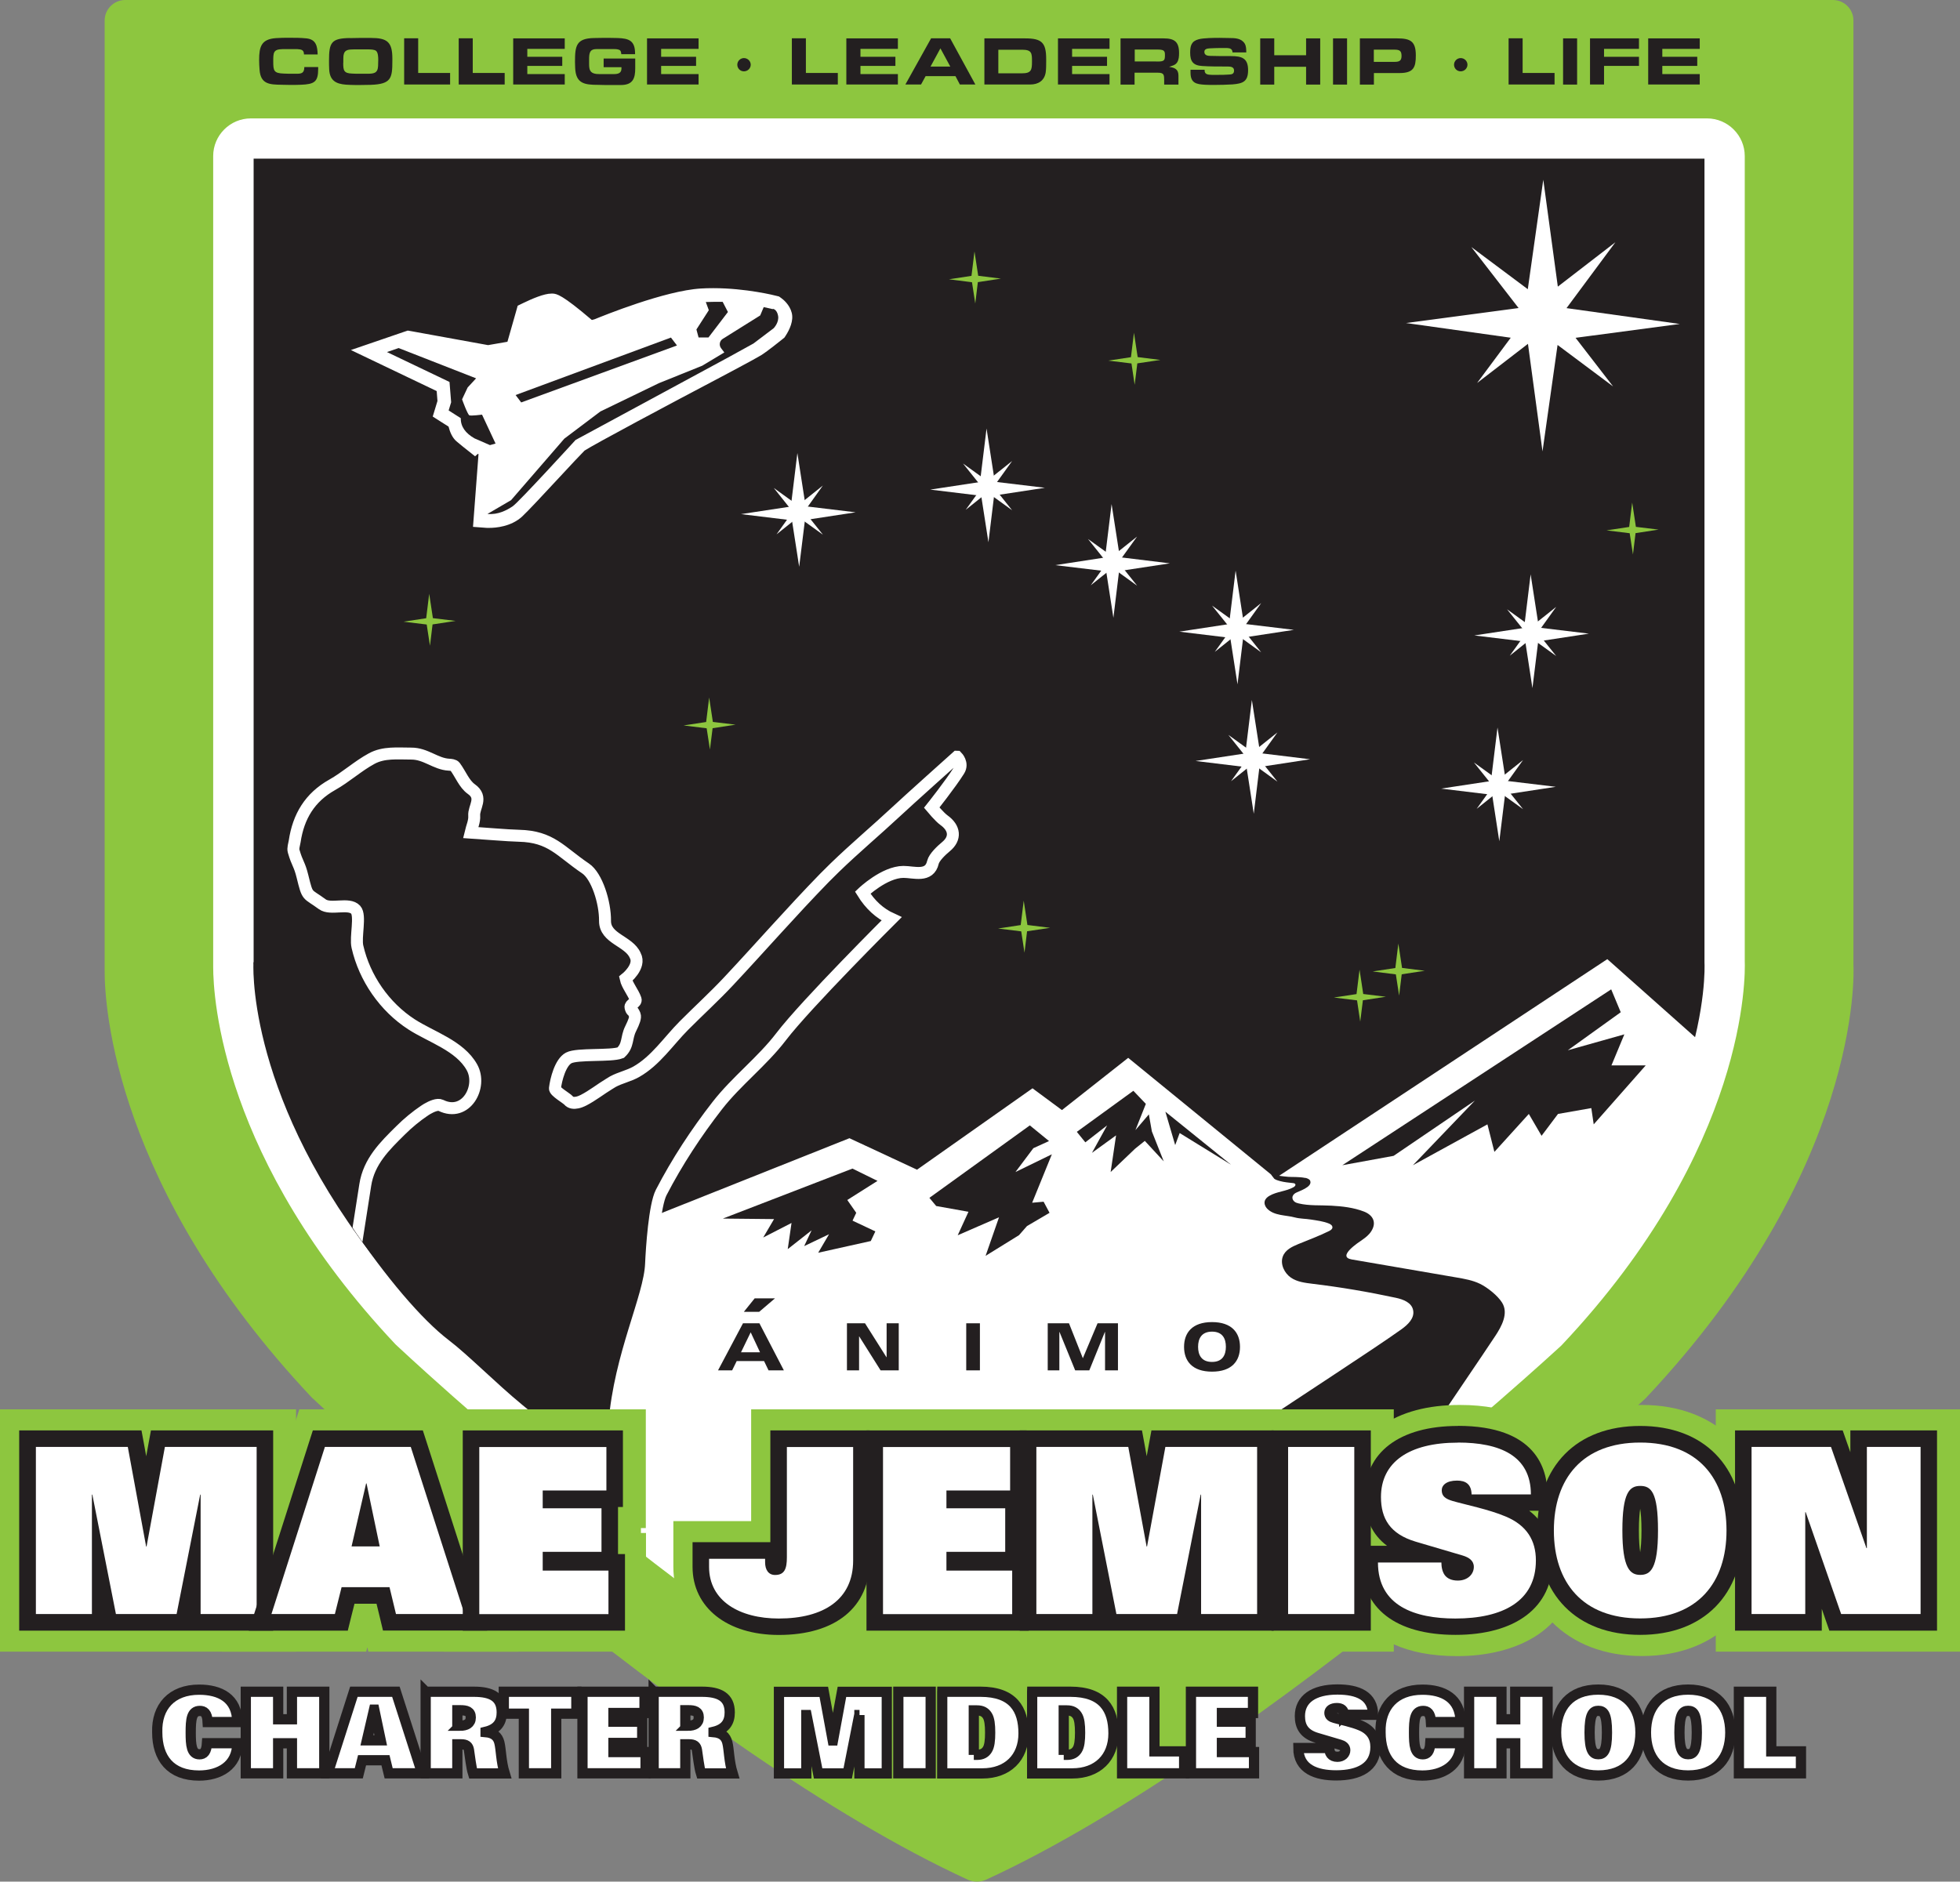 <?xml version="1.0" encoding="UTF-8"?>
<svg id="Layer_1" xmlns="http://www.w3.org/2000/svg" xmlns:xlink="http://www.w3.org/1999/xlink" version="1.1" viewBox="0 0 227.74 218.68">
  <rect x="0" y="0" width="227.74" height="218.68" fill="#808080" stroke="none"/>
  <!-- Generator: Adobe Illustrator 29.7.1, SVG Export Plug-In . SVG Version: 2.1.1 Build 8)  -->
  <defs>
    <style>
      .st0 {
        fill: none;
      }

      .st1 {
        fill: #8dc63f;
      }

      .st2, .st3 {
        fill: #231f20;
      }

      .st3 {
        stroke: #fff;
        stroke-width: 1.39px;
      }

      .st4, .st5 {
        fill: #fff;
      }

      .st5 {
        stroke: #231f20;
        stroke-miterlimit: 10;
        stroke-width: 1.19px;
      }

      .st6 {
        clip-path: url(#clippath);
      }
    </style>
    <clipPath id="clippath">
      <path class="st0" d="M23.73,113.2s8.51,16.42,16.93,29.03c4.19,6.28,8.43,11.19,11.46,13.5,2.33,1.78,5.46,4.99,8.59,7.56,11.37,9.33,25.4,20.86,25.4,20.86,0,0,78.93-39.06,79.84-41.23s-10.63-81.63-10.63-81.63l-73.67-26.6-58.51,18.16.57,60.33Z"/>
    </clipPath>
  </defs>
  <g>
    <path class="st1" d="M14.55,0c-1.32,0-2.39,1.07-2.39,2.39v109.88c0-.06,0,.63,0,.63,0,4,1.16,25.19,24.07,49.52.48.45,43.85,41.18,76.24,56.04.63.29,1.46.29,2.09,0,31.92-14.64,76.18-55.52,76.63-55.93,25.07-26.61,24.22-49.42,24.17-50.38V2.39c0-1.32-1.07-2.39-2.39-2.39H14.55Z"/>
    <path class="st2" d="M28.97,14.51c-1.12,0-2.04.91-2.04,2.04v93.7c0-.05,0,.54,0,.54,0,3.41.99,21.48,20.53,42.23.41.39,37.4,35.12,65.01,47.79.54.25,1.24.25,1.78,0,27.22-12.49,64.96-47.34,65.34-47.69,21.38-22.69,20.65-42.15,20.61-42.96V16.55c0-1.13-.91-2.04-2.03-2.04H28.97Z"/>
    <path class="st4" d="M113.55,204.92c-.65,0-1.3-.13-1.88-.4-27.86-12.78-65.28-47.87-65.65-48.22l-.09-.09c-20.14-21.39-21.16-40.27-21.16-43.84v-.54s0,0,0,0V18.14c0-2.42,1.97-4.38,4.38-4.38h169.19c2.42,0,4.39,1.97,4.39,4.38v93.55c.06,1.55.4,21.64-21.25,44.62l-.12.12c-1.59,1.46-38.93,35.7-65.95,48.1-.57.27-1.22.4-1.87.4ZM113.46,200.26h0s0,0,0,0ZM113.63,200.26h0s0,0,0,0ZM49.31,152.94c1.43,1.35,37.29,34.87,64.24,47.27,26.14-12.03,62.48-45.25,64.58-47.19,20.65-21.96,19.96-40.39,19.92-41.17v-.12s0-93.29,0-93.29H29.47v93.39h-.03s0,.08,0,.12h.02s-.02,0-.02,0c0,.14.01.3,0,.46,0,3.21.96,20.45,19.84,40.52Z"/>
    <g>
      <path class="st2" d="M36.97,7.78c0,.07,0,.15,0,.23,0,1.5-.43,1.78-2.01,1.84-.42.02-.83.02-1.25.02l-1.01-.02c-1.37-.02-2.42-.06-2.54-1.74-.03-.38-.05-.75-.05-1.13,0-1.56.25-2.43,1.96-2.55.51-.04,1.02-.04,1.53-.04.67,0,1.34,0,2.01.07,1.12.12,1.27.91,1.3,1.87h-1.59c0-.52-.28-.59-.76-.62-.15,0-.31,0-.46,0h-1.28c-1.06.02-1.07.4-1.07,1.42,0,1.09.06,1.38,1.22,1.42l.64.02c.28,0,.56,0,.84,0,.56,0,.91-.05.91-.78h1.6Z"/>
      <path class="st2" d="M40.64,4.43l1.16-.02h1.3c1.87,0,2.49.45,2.49,2.38v.26c0,2.04-.12,2.73-2.53,2.81l-1.23.02c-.17,0-.35,0-.52,0-.37,0-.74-.02-1.11-.04-1.18-.09-1.89-.49-1.95-1.79-.02-.33-.02-.66-.02-.99,0-2.11.25-2.61,2.41-2.64ZM39.88,7.29c0,.89.06,1.23,1.03,1.26.29.02.59.02.88.02s.56,0,.84,0c.76,0,1.26-.03,1.3-.89,0-.24.02-.48.02-.72,0-.33-.02-.83-.24-1.04-.19-.17-.64-.18-.97-.18-.54,0-1.09,0-1.63,0-.55.02-1.1-.02-1.2.72-.02.21-.02.42-.02.63v.22Z"/>
      <path class="st2" d="M48.59,8.48h3.71v1.34h-5.34v-5.37h1.63v4.02Z"/>
      <path class="st2" d="M54.93,8.48h3.71v1.34h-5.34v-5.37h1.63v4.02Z"/>
      <path class="st2" d="M59.63,4.46h5.99v1.22h-4.35v.92h4.06v1.06h-4.06v.95h4.35v1.21h-5.99v-5.37Z"/>
      <path class="st2" d="M70.13,6.8h3.68c0,.38,0,.75,0,1.13,0,1.18-.27,1.95-1.67,1.95-.28,0-.57,0-.85,0h-.97s-.84-.02-.84-.02c-1.57,0-2.58-.15-2.65-1.98,0-.23-.02-.45-.02-.68,0-1.87.14-2.74,2.2-2.78l1.22-.02c.15,0,.3,0,.45,0,.36,0,.73.02,1.09.02,1.31.04,2.02.31,2.02,1.78v.1h-1.6c-.02-.22-.04-.44-.27-.52-.22-.08-.46-.08-.69-.08-.63,0-1.26,0-1.89,0-.84,0-.89.48-.89,1.23v.5c0,.64.09,1.06.81,1.16.19.02.39.02.6.02.48,0,.97,0,1.46,0s.89-.1.89-.65c0-.05,0-.1,0-.15h-2.07v-1.01Z"/>
      <path class="st2" d="M75.18,4.46h5.99v1.22h-4.35v.92h4.06v1.06h-4.06v.95h4.35v1.21h-5.99v-5.37Z"/>
      <path class="st2" d="M86.44,6.75c.43,0,.79.35.79.77s-.35.77-.79.77-.77-.35-.77-.77.35-.77.77-.77Z"/>
      <path class="st2" d="M93.64,8.48h3.71v1.34h-5.34v-5.37h1.63v4.02Z"/>
      <path class="st2" d="M98.34,4.46h5.99v1.22h-4.35v.92h4.06v1.06h-4.06v.95h4.35v1.21h-5.99v-5.37Z"/>
      <path class="st2" d="M107.55,8.85l-.53.97h-1.82l2.99-5.37h2.21l2.93,5.37h-1.8l-.51-.97h-3.47ZM109.27,5.62l-1.15,2.12h2.3l-1.15-2.12Z"/>
      <path class="st2" d="M114.38,4.46h4.73c1.92,0,2.45.47,2.45,2.41v.31c0,.42,0,.85-.06,1.26-.16.93-.85,1.38-1.79,1.38h-5.33v-5.37ZM118.76,8.52c1.08,0,1.15-.41,1.15-1.35v-.05c0-.92-.02-1.34-1.13-1.34h-2.78v2.74h2.75Z"/>
      <path class="st2" d="M122.93,4.46h5.99v1.22h-4.35v.92h4.06v1.06h-4.06v.95h4.35v1.21h-5.99v-5.37Z"/>
      <path class="st2" d="M130.21,4.46h5c1.26,0,1.79.4,1.79,1.7,0,.37-.02.78-.23,1.1-.21.32-.6.39-.93.51.68.09,1.09.29,1.09,1.03v1.03h-1.66v-.52c0-.59-.02-.86-.71-.86h-2.73v1.38h-1.63v-5.37ZM134.32,7.15h.21c.76,0,.83-.15.83-.75,0-.28-.02-.5-.32-.59-.14-.04-.31-.05-.47-.05h-2.72v1.38h2.47Z"/>
      <path class="st2" d="M139.97,8.11s0,.06,0,.09c0,.49.47.48.84.5.26,0,.52,0,.77,0,.36,0,.72,0,1.09-.03.36-.02.72,0,.72-.47,0-.43-.4-.47-.76-.47h-.27c-.89,0-1.79,0-2.69-.06-1.05-.07-1.38-.55-1.38-1.55,0-.8.14-1.34,1-1.56.57-.15,1.79-.16,2.41-.16l1.14.02c.66,0,1.4.02,1.79.65.18.31.17.68.18,1.02h-1.6c-.02-.4-.27-.49-.63-.51-.27,0-.53,0-.79,0-.42,0-.83.02-1.25.04-.29.02-.6.08-.6.4,0,.52.56.47.93.48l1.09.02c.36,0,.72,0,1.08,0,1.25,0,1.98.24,1.98,1.63,0,1.32-.58,1.56-1.82,1.66-.7.04-1.39.06-2.09.06-.36,0-.73,0-1.09-.02-1.03-.06-1.69-.19-1.69-1.42v-.32h1.61Z"/>
      <path class="st2" d="M151.76,4.46h1.64v5.37h-1.64v-2.07h-3.7v2.07h-1.63v-5.37h1.63v1.96h3.7v-1.96Z"/>
      <path class="st2" d="M156.52,9.83h-1.63v-5.37h1.63v5.37Z"/>
      <path class="st2" d="M158,4.46h4.35c1.55,0,2.16.35,2.16,1.98,0,1.38-.25,2.05-1.9,2.05h-2.97v1.34h-1.63v-5.37ZM162.01,7.19c.56,0,.84-.1.84-.69,0-.64-.27-.73-.87-.73h-2.35v1.42h2.37Z"/>
      <path class="st2" d="M169.72,6.75c.44,0,.79.35.79.77s-.35.77-.79.77-.77-.35-.77-.77.35-.77.77-.77Z"/>
      <path class="st2" d="M176.92,8.48h3.71v1.34h-5.34v-5.37h1.63v4.02Z"/>
      <path class="st2" d="M183.25,9.83h-1.63v-5.37h1.63v5.37Z"/>
      <path class="st2" d="M184.74,4.46h5.7v1.22h-4.06v.92h4.06v1.06h-4.06v2.16h-1.63v-5.37Z"/>
      <path class="st2" d="M191.51,4.46h5.99v1.22h-4.35v.92h4.06v1.06h-4.06v.95h4.35v1.21h-5.99v-5.37Z"/>
    </g>
    <path class="st0" d="M29.11,15.17c-1.12,0-2.04.91-2.04,2.04v93.7c0-.05,0,.54,0,.54,0,3.41.99,21.48,20.53,42.23.41.39,37.4,35.12,65.01,47.79.54.25,1.24.25,1.78,0,27.22-12.49,64.96-47.34,65.34-47.69,21.38-22.69,20.65-42.15,20.61-42.96V17.21c0-1.13-.91-2.04-2.03-2.04H29.11Z"/>
    <g>
      <path class="st4" d="M64.13,146.05l34.57-13.77,7.85,3.66,13.42-9.46,3.42,2.53,7.7-6.07,17.12,13.98,38.55-25.45,11.91,10.59s-7.22,24.72-25.84,37.36c-18.62,12.64-55.6,43.28-55.6,43.28l-50.71-28.35-2.37-28.29Z"/>
      <polygon class="st2" points="83.99 141.62 99.05 135.81 101.96 137.24 98.45 139.46 99.49 140.95 99.06 141.86 101.71 143.11 101.18 144.23 95.07 145.59 96.33 143.44 93.44 144.82 94.3 142.99 91.53 145.17 91.97 142.13 88.68 143.82 89.94 141.68 83.99 141.62"/>
      <polygon class="st2" points="107.99 139.21 119.66 130.79 121.89 132.61 120.07 133.44 117.99 136.21 122.22 134.15 119.93 139.78 121.26 139.66 121.95 140.95 119.33 142.49 118.4 143.55 114.52 145.95 116.08 141.47 111.28 143.56 112.53 140.83 108.78 140.16 107.99 139.21"/>
      <polygon class="st2" points="125.12 131.54 126.11 132.76 128.64 130.79 126.88 133.98 129.68 131.95 129.05 136.21 131.89 133.5 133.02 132.59 135.22 134.97 133.84 131.49 133.49 129.51 131.93 131.34 133.14 128.29 131.69 126.77 125.12 131.54"/>
      <polygon class="st2" points="155.97 135.42 161.93 134.33 171.37 127.91 164.17 135.42 172.83 130.67 173.64 133.87 177.64 129.46 179.12 132 181.03 129.46 184.9 128.78 185.18 130.67 191.22 123.82 187.24 123.82 188.74 120.21 182.17 122.06 188.32 117.64 187.21 114.98 155.97 135.42"/>
      <polygon class="st2" points="135.41 129.2 136.55 133.08 137.07 131.68 143.04 135.36 135.41 129.2"/>
    </g>
    <polygon class="st4" points="183.07 39.26 195.18 37.65 182.02 35.81 187.7 28.15 181.01 33.31 179.32 20.89 177.52 33.61 170.96 28.71 176.45 35.8 163.37 37.54 175.54 39.25 171.63 44.51 177.54 39.96 179.23 52.46 180.98 40.09 187.43 44.91 183.07 39.26"/>
    <g>
      <g>
        <polygon class="st4" points="178.73 74.54 184.62 73.64 178.81 72.94 177.85 66.75 177.09 72.97 171.31 73.85 177.23 74.57 178.06 79.97 178.73 74.54"/>
        <polygon class="st4" points="177.96 74.18 180.82 76.24 178.66 73.54 180.82 70.53 177.92 72.84 175.11 70.81 177.32 73.57 175.43 76.2 177.96 74.18"/>
      </g>
      <g>
        <polygon class="st4" points="174.88 92.34 180.77 91.44 174.96 90.74 174 84.55 173.24 90.77 167.45 91.65 173.38 92.37 174.21 97.77 174.88 92.34"/>
        <polygon class="st4" points="174.11 91.98 176.97 94.04 174.81 91.34 176.97 88.33 174.07 90.64 171.26 88.61 173.47 91.37 171.58 94 174.11 91.98"/>
      </g>
      <g>
        <polygon class="st4" points="146.34 89.14 152.23 88.24 146.42 87.53 145.46 81.35 144.7 87.56 138.92 88.44 144.84 89.16 145.68 94.57 146.34 89.14"/>
        <polygon class="st4" points="145.57 88.77 148.43 90.84 146.27 88.13 148.43 85.12 145.53 87.43 142.73 85.41 144.93 88.16 143.04 90.79 145.57 88.77"/>
      </g>
      <g>
        <polygon class="st4" points="144.45 74.1 150.34 73.2 144.53 72.5 143.57 66.31 142.81 72.53 137.03 73.41 142.95 74.13 143.79 79.53 144.45 74.1"/>
        <polygon class="st4" points="143.68 73.74 146.54 75.81 144.38 73.1 146.54 70.09 143.64 72.4 140.83 70.38 143.04 73.13 141.15 75.76 143.68 73.74"/>
      </g>
      <g>
        <polygon class="st4" points="130.03 66.37 135.93 65.47 130.12 64.76 129.16 58.58 128.4 64.79 122.61 65.68 128.53 66.39 129.37 71.8 130.03 66.37"/>
        <polygon class="st4" points="129.27 66 132.13 68.07 129.96 65.36 132.12 62.36 129.23 64.66 126.42 62.64 128.62 65.39 126.74 68.02 129.27 66"/>
      </g>
      <g>
        <polygon class="st4" points="115.51 57.59 121.41 56.69 115.59 55.99 114.63 49.8 113.87 56.02 108.09 56.9 114.01 57.62 114.85 63.02 115.51 57.59"/>
        <polygon class="st4" points="114.74 57.23 117.6 59.3 115.44 56.59 117.6 53.58 114.7 55.89 111.9 53.87 114.1 56.62 112.21 59.25 114.74 57.23"/>
      </g>
      <g>
        <polygon class="st4" points="93.53 60.44 99.42 59.54 93.61 58.84 92.65 52.65 91.89 58.87 86.1 59.75 92.02 60.47 92.86 65.87 93.53 60.44"/>
        <polygon class="st4" points="92.76 60.08 95.62 62.14 93.46 59.44 95.61 56.43 92.72 58.74 89.91 56.71 92.11 59.47 90.23 62.1 92.76 60.08"/>
      </g>
    </g>
    <g>
      <g>
        <path class="st4" d="M56.84,60.56c-.16,0-.25,0-.25,0l-.79-.06.06-.79.56-7.35-.98-.6-.27.24-.52-.41s-.7-.55-1.1-.9c-.44-.38-.64-1.09-.73-1.6l-1.61-1.03.42-1.38-.14-1.76-8.62-4.12,4.57-1.56,9.26,1.68,2.88-.49,1.23-4.33.32-.16c.63-.31,2.17-1.02,2.92-1.02h.12c.22.03.81.08,4.4,3.16l.83-.23c.23-.1,7.8-3.26,12.08-3.51.46-.03.91-.04,1.36-.04,3.75,0,7.03.84,7.17.88l.14.04.12.09c.12.09.74.56.92,1.26.18.69-.31,1.59-.61,2.06l-.07.11-.1.08c-.07.06-1.69,1.37-2.43,1.83-.73.46-4.58,2.49-4.74,2.57-5.77,3.04-15.17,8.05-15.84,8.57-.25.22-1.63,1.71-2.97,3.15-1.81,1.95-3.69,3.96-4.31,4.54-1.08,1-2.65,1.11-3.28,1.11h0Z"/>
        <path class="st4" d="M82.84,35.08c3.69,0,6.97.85,6.97.85,0,0,.5.35.61.81.12.46-.51,1.44-.51,1.44,0,0-1.64,1.33-2.35,1.78-.71.45-4.69,2.54-4.69,2.54,0,0-15.33,8.08-15.98,8.66-.65.58-6.2,6.7-7.31,7.71-.89.82-2.24.9-2.74.9-.12,0-.19,0-.19,0l.6-7.84-1.1-.67.24-1.37-1.24,1.07s-.68-.54-1.07-.88c-.39-.34-.52-1.48-.52-1.48l-1.41-.9.29-.95-.19-2.36-7.28-3.48,2.54-.87,9.2,1.67,3.51-.6,1.27-4.47s1.93-.94,2.58-.94c.02,0,.03,0,.05,0,.59.05,4.27,3.25,4.27,3.25l1.24-.35s7.72-3.24,11.91-3.49c.44-.03.88-.04,1.31-.04M82.84,33.49c-.48,0-.95.01-1.4.04-4.2.25-11.39,3.18-12.34,3.57l-.33.09c-3.49-2.98-4.08-3.03-4.52-3.07h-.07s-.12,0-.12,0c-.84,0-2.24.6-3.27,1.1l-.64.31-.19.68-1,3.51-2.25.39-8.92-1.62-.41-.07-.39.13-2.54.87-3.68,1.26,3.51,1.68,6.46,3.09.09,1.15-.2.66-.35,1.15,1.02.65.82.52c.15.6.42,1.28.92,1.71.41.36,1.13.92,1.13.92l1.03.82.33-.29.07.04-.52,6.87-.12,1.58,1.6.12s.11,0,.3,0c.72,0,2.52-.13,3.81-1.32.65-.6,2.53-2.62,4.35-4.58,1.14-1.23,2.55-2.74,2.9-3.08,1.05-.7,10.14-5.55,15.71-8.48.41-.22,4.05-2.14,4.8-2.6.77-.48,2.33-1.75,2.51-1.89l.2-.16.14-.21c.46-.71.96-1.76.71-2.69-.24-.94-1-1.55-1.23-1.71l-.24-.17-.28-.07c-.14-.04-3.52-.9-7.37-.9h0Z"/>
      </g>
      <polygon class="st2" points="80.92 38.29 81.17 39.22 82.32 39.22 84.58 36.26 83.97 35.08 82.91 35.08 82.01 35.1 82.36 36.05 80.92 38.29"/>
      <path class="st2" d="M89.8,35.93l-1.06-.24-.41.97-4.35,2.72c-.37.23-.46.73-.2,1.08l.38.5-2.56,1.54-5.04,2.03-6.8,3.29-4.19,3.16-6.19,7.15-2.74,1.6c1.24.11,2.24-.43,2.93-.89.69-.46,7.31-7.71,7.31-7.71l17.73-9.59,2.94-1.62,2.35-1.78s.65-.67.51-1.44c-.14-.77-.61-.81-.61-.81Z"/>
      <path class="st2" d="M44.95,40.92l1.37-.47,9,3.52-.98,1.06-.65,1.38s.64,1.78.85,1.86,1.47-.08,1.47-.08l1.57,3.36-.65.18-1.79-.78c-1.06-.6-1.62-1.38-1.6-2.35l-1.41-.9.29-.95-.19-2.36-7.28-3.48Z"/>
      <polygon class="st2" points="59.91 45.91 77.96 39.23 78.66 40.15 60.56 46.77 59.91 45.91"/>
    </g>
    <polygon class="st1" points="81.35 188.53 81.35 184.16 141.24 191.77 118.2 210.82 81.35 188.53"/>
    <g class="st6">
      <path class="st3" d="M111.19,87.95s-5.82,5.21-7.04,6.36c-2.36,2.2-4.84,4.28-7.16,6.53h0c-.4.39-.79.78-1.18,1.17-3.82,3.92-7.43,8.06-11.17,12.05-1.66,1.77-3.46,3.41-5.17,5.13-1.8,1.81-3.29,4.1-5.56,5.38-.88.49-1.83.67-2.7,1.14-.14.08-.27.16-.41.25-1.01.61-1.94,1.36-3.01,1.91-.22.11-.46.21-.71.26-.38.08-.76.06-1.01-.23-.24-.28-1.64-1.06-1.59-1.42.12-1,.62-3.01,1.6-3.53,1-.53,4.91-.17,6.04-.61.93-.87.61-1.68,1.16-2.79.39-.79.59-1.31.47-1.61-.3-.72-.33-.25-.49-.87-.09-.35.73-.54.59-.94-.25-.75-.99-1.64-1.15-2.39,0,0,1.8-1.42,1.11-2.7-.73-1.69-3.53-1.93-3.51-4.02.02-2.15-.95-5.21-2.26-6.09-2.96-2-3.98-3.71-7.74-3.8-1.32-.03-4.2-.28-5.62-.37.15-.64.47-1.31.42-1.96-.08-1.01,1.09-2.09-.34-3.1-.83-.59-1.25-1.75-1.9-2.62-.12-.16-.46-.2-.7-.21-1.54-.08-2.69-1.3-4.38-1.29-1.6,0-3.19-.18-4.59.58-1.61.87-3,2.16-4.59,3.05-2.6,1.46-3.93,3.68-4.36,6.57-.06.38-.22.8-.12,1.14.43,1.5.66,1.44,1.03,2.95.62,2.51.48,1.88,2.3,3.22.97.71,3.07-.24,3.88.64.61.67-.06,3.18.2,4.29.83,3.65,3.15,7,6.29,9.03,2.27,1.47,5.61,2.47,7.01,4.98,1.27,2.26-.69,5.87-3.61,4.43-.37-.18-1.06.11-1.59.42-.08.05-.17.1-.24.15-.02.01-.04.02-.05.03-1,.68-1.95,1.46-2.81,2.32-1.82,1.8-3.67,3.6-4.09,6.34-.73,4.78-1.53,9.55-2.18,14.35-.47,3.46-.49,7.04-1.07,10.46,11.2,5.41,22.25,11.15,33.08,17.28.17-.81,5.33,8.04,6.44,7.77,1.24-.3-4.13-2.93-4.48-5.39-.44-3.09-3.08-13.64-2.83-16.76.62-7.94,4.1-14.69,4.25-18.54.08-1.85.41-6.82,1.18-8.31,1.84-3.55,4.06-6.94,6.52-10.1,2.23-2.86,5.21-5.12,7.41-8,2.92-3.82,12.83-13.69,12.83-13.69-1.38-.63-2.49-1.66-3.35-3.05,0,0,2.51-2.4,4.73-2.41,1.23,0,3.02.67,3.43-1.11.14-.59.99-1.39,1.51-1.82,1.18-.97,1.04-2.18-.24-3.09-.5-.36-1.41-1.45-1.41-1.45,0,0,2.19-2.75,3.17-4.32.52-.83-.23-1.59-.23-1.59Z"/>
    </g>
    <path class="st2" d="M151.65,136.88c.3.07.53.18.59.36.27.73-1.33,1.19-1.71,1.41-.19.11-.36.3-.36.54,0,.19.11.36.25.47s.31.16.48.2c1.22.29,2.55.19,3.79.26s2.58.21,3.81.69c.99.39,1.5,1.22.84,2.27-.26.42-.65.73-1.04,1-.42.29-3.02,1.98-1.24,2.29,4.07.7,8.14,1.4,12.21,2.1.92.16,1.84.32,2.69.73s2.04,1.35,2.56,2.17c.81,1.26-.07,2.81-.75,3.85-1.25,1.91-6.51,9.62-7.75,11.53l-19.38-1.44c3.21-2.2,13.05-8.56,16.21-10.83.72-.52,1.53-1.27,1.35-2.2-.17-.91-1.17-1.27-2-1.45-3.21-.69-6.44-1.24-9.69-1.63-.87-.11-1.78-.21-2.52-.72s-1.26-1.55-.94-2.44c.28-.78,1.07-1.15,1.79-1.45,1.2-.49,2.44-.95,3.61-1.53.17-.09.37-.22.37-.42,0-.22-.21-.36-.4-.44-.66-.27-1.42-.36-2.12-.47-.61-.1-1.23-.08-1.84-.24-1.04-.29-2.43-.17-3.25-1.05-.2-.22-.33-.54-.26-.83.07-.29.3-.49.54-.63.88-.52,1.95-.51,2.83-1.02.27-.16.29-.42-.05-.46-.52-.06-1.04-.1-1.55-.24-.21-.06-.46-.13-.65-.26-.05-.04-.39-.52-.39-.52.62.13,1.39.24,2.03.29.32.03,1.3-.02,1.95.13Z"/>
  </g>
  <g>
    <g>
      <path class="st2" d="M86.34,153.79h1.9l2.84,5.47h-1.78l-.52-1.08h-3.18l-.53,1.08h-1.64l2.9-5.47ZM87.22,154.85l-1.12,2.31h2.21l-1.08-2.31ZM87.69,150.89h2.36l-1.84,1.57h-1.78l1.26-1.57Z"/>
      <path class="st2" d="M98.42,153.79h2.09l2.49,3.94h.02v-3.94h1.41v5.47h-2.11l-2.48-3.94h-.02v3.94h-1.41v-5.47Z"/>
      <path class="st2" d="M112.27,153.79h1.59v5.47h-1.59v-5.47Z"/>
      <path class="st2" d="M121.75,153.79h2.46l1.61,4.06,1.71-4.06h2.37v5.47h-1.5v-4.46h-.02l-1.81,4.46h-1.64l-1.82-4.46h-.02v4.46h-1.35v-5.47Z"/>
      <path class="st2" d="M140.83,153.65c2.29,0,3.25,1.23,3.25,2.88s-.96,2.88-3.25,2.88-3.25-1.23-3.25-2.88.96-2.88,3.25-2.88ZM140.83,158.28c1.21,0,1.61-.8,1.61-1.76s-.4-1.76-1.61-1.76-1.62.8-1.62,1.76.4,1.76,1.62,1.76Z"/>
    </g>
    <g>
      <g>
        <g>
          <g>
            <polygon class="st1" points="2.18 189.76 2.18 165.97 16.87 165.97 17.2 167.78 17.53 165.97 32.22 165.97 32.22 189.76 2.18 189.76"/>
            <path class="st1" d="M30.03,168.16v19.42h-6.51v-13.88h-.05l-2.74,13.88h-7.05l-2.74-13.88h-.05v13.88h-6.51v-19.42h10.68l2.13,11.57h.05l2.13-11.57h10.68M34.4,163.79H0v28.16h34.4v-28.16h0Z"/>
          </g>
          <g>
            <polygon class="st1" points="44.5 189.76 43.75 186.64 41.61 186.64 40.83 189.76 28.76 189.76 36.37 165.97 49.54 165.97 57.18 189.76 44.5 189.76"/>
            <path class="st1" d="M47.95,168.16l6.24,19.42h-7.96l-.75-3.12h-5.57l-.78,3.12h-7.37l6.21-19.42h9.98M41.06,179.72h3.28l-1.53-7.32h-.05l-1.69,7.32M51.13,163.79h-16.35l-.97,3.04-6.21,19.42-1.82,5.7h16.77l.13-.51.12.51h17.39l-1.83-5.71-6.24-19.42-.97-3.03h0Z"/>
          </g>
          <g>
            <polygon class="st1" points="53.72 189.76 53.72 165.97 72.86 165.97 72.86 175.4 72.29 175.4 72.29 180.34 72.89 180.34 72.89 189.76 53.72 189.76"/>
            <path class="st1" d="M70.67,168.16v5.06h-7.4v2.07h6.83v5.06h-6.83v2.18h7.43v5.06h-14.8v-19.42h14.77M75.04,163.79h-23.51v28.16h23.53v-13.79h-.59v-.57h.57v-13.79h0Z"/>
          </g>
          <g>
            <path class="st1" d="M90.71,190.28c-6.15,0-10.28-3.29-10.28-8.18v-3.13h9.04v-12.99h12.06v15.39c0,5.58-4.04,8.91-10.82,8.91Z"/>
            <path class="st1" d="M99.35,168.16v13.21c0,4.52-3.42,6.73-8.64,6.73-4.55,0-8.1-2.04-8.1-6v-.94h6.51v.4c0,.89.4,1.48,1.16,1.48,1.1,0,1.37-.73,1.37-2.04v-12.83h7.69M103.71,163.79h-16.43v12.99h-9.04v5.31c0,6.1,5.13,10.37,12.47,10.37,7.9,0,13-4.35,13-11.09v-17.58h0Z"/>
          </g>
          <g>
            <polygon class="st1" points="100.63 189.76 100.63 165.97 119.77 165.97 119.77 175.4 119.2 175.4 119.2 180.34 120.01 180.34 120.01 189.76 100.63 189.76"/>
            <path class="st1" d="M117.58,168.16v5.06h-7.4v2.07h6.83v5.06h-6.83v2.18h7.64v5.06h-15.01v-19.42h14.77M121.95,163.79h-23.51v28.16h23.75v-13.79h-.81v-.57h.56v-13.79h0Z"/>
          </g>
          <g>
            <polygon class="st1" points="118.43 189.76 118.43 165.97 133.12 165.97 133.45 167.78 133.78 165.97 148.47 165.97 148.47 189.76 118.43 189.76"/>
            <path class="st1" d="M146.28,168.16v19.42h-6.51v-13.88h-.05l-2.74,13.88h-7.05l-2.74-13.88h-.05v13.88h-6.51v-19.42h10.68l2.13,11.57h.05l2.13-11.57h10.68M150.65,163.79h-34.4v28.16h34.4v-28.16h0Z"/>
          </g>
          <g>
            <rect class="st1" x="147.7" y="165.97" width="12.06" height="23.79"/>
            <path class="st1" d="M157.58,168.16v19.42h-7.69v-19.42h7.69M161.95,163.79h-16.43v28.16h16.43v-28.16h0Z"/>
          </g>
          <g>
            <path class="st1" d="M169.33,190.28c-10.08,0-11.17-6.08-11.17-8.69v-2.18h2.52c-1.43-1.32-2.17-3.16-2.17-5.43,0-5.33,4.16-8.51,11.12-8.51,9.27,0,10.66,5.14,10.66,8.21v2.18h-1.65c1.48,1.38,2.25,3.23,2.25,5.48,0,5.6-4.32,8.94-11.55,8.94Z"/>
            <path class="st1" d="M169.63,167.65c4.84,0,8.47,1.51,8.47,6.03h-6.89c-.03-1.21-.7-1.61-1.69-1.61-1.24,0-1.78.54-1.78,1.13,0,.7.46,1,1.26,1.24,1.48.43,4.2.97,6.16,1.8,2.45,1.02,3.52,2.77,3.52,5.11,0,4.76-3.87,6.75-9.36,6.75-4.68,0-8.99-1.45-8.99-6.51h7.37c0,.54.11,1.08.4,1.48.3.38.78.62,1.51.62,1.13,0,1.86-.73,1.86-1.59,0-.73-.57-1.1-1.29-1.32l-5.46-1.61c-2.99-.89-4.04-2.69-4.04-5.19,0-4.04,3.25-6.32,8.93-6.32M169.63,163.28c-3.75,0-6.82.82-9.12,2.45-2.7,1.91-4.18,4.83-4.18,8.24,0,1.17.16,2.25.47,3.25h-.82v4.37c0,2.55.96,10.88,13.35,10.88,6.64,0,13.73-2.92,13.73-11.12,0-1.27-.2-2.46-.59-3.54v-4.13c0-2.44-.93-10.4-12.84-10.4h0Z"/>
          </g>
          <g>
            <path class="st1" d="M190.79,190.28c-7.54,0-12.22-4.75-12.22-12.41s4.68-12.41,12.22-12.41,12.22,4.75,12.22,12.41-4.68,12.41-12.22,12.41Z"/>
            <path class="st1" d="M190.79,167.65c6.7,0,10.03,4.17,10.03,10.22s-3.34,10.22-10.03,10.22-10.03-4.17-10.03-10.22,3.34-10.22,10.03-10.22M190.79,183.03c1.18,0,2.07-.67,2.07-5.17s-.83-5.17-2.07-5.17-2.07.78-2.07,5.17.89,5.17,2.07,5.17M190.79,163.28c-8.75,0-14.4,5.73-14.4,14.59s5.65,14.59,14.4,14.59,14.4-5.73,14.4-14.59-5.65-14.59-14.4-14.59h0Z"/>
          </g>
          <g>
            <polygon class="st1" points="212.59 189.76 212.16 188.52 212.16 189.76 201.55 189.76 201.55 165.97 214.51 165.97 214.94 167.22 214.94 165.97 225.55 165.97 225.55 189.76 212.59 189.76"/>
            <path class="st1" d="M223.37,168.16v19.42h-9.23l-4.12-11.84h-.05v11.84h-6.24v-19.42h9.23l4.12,11.76h.05v-11.76h6.24M227.74,163.79h-28.38v28.16h28.38v-28.16h0Z"/>
          </g>
        </g>
        <g>
          <g>
            <polygon class="st4" points="22.35 188.54 22.35 183.24 21.3 188.54 12.67 188.54 11.62 183.24 11.62 188.54 3.19 188.54 3.19 167.2 15.63 167.2 16.99 174.56 18.34 167.2 30.78 167.2 30.78 188.54 22.35 188.54"/>
            <path class="st2" d="M29.82,168.16v19.42h-6.51v-13.88h-.05l-2.74,13.88h-7.05l-2.74-13.88h-.05v13.88h-6.51v-19.42h10.68l2.13,11.57h.05l2.13-11.57h10.68M31.74,166.24h-14.2l-.29,1.57-.26,1.43-.26-1.43-.29-1.57H2.23v23.27h29.51v-23.27h0Z"/>
          </g>
          <g>
            <path class="st4" d="M45.25,188.54l-.75-3.12h-4.06l-.78,3.12h-9.44l6.83-21.34h11.38l6.86,21.34h-10.04ZM42.94,178.76l-.42-2.02-.47,2.02h.89Z"/>
            <path class="st2" d="M47.73,168.16l6.24,19.42h-7.96l-.75-3.12h-5.57l-.78,3.12h-7.37l6.21-19.42h9.98M40.84,179.72h3.28l-1.53-7.32h-.05l-1.69,7.32M49.13,166.24h-12.78l-.43,1.34-6.21,19.42-.8,2.51h11.5l.36-1.46.42-1.67h2.56l.4,1.65.35,1.47h12.11l-.81-2.51-6.24-19.42-.43-1.33h0Z"/>
          </g>
          <g>
            <polygon class="st4" points="54.73 188.54 54.73 167.2 71.42 167.2 71.42 174.18 64.02 174.18 64.02 174.32 70.85 174.32 70.85 181.3 64.02 181.3 64.02 181.56 71.66 181.56 71.66 188.54 54.73 188.54"/>
            <path class="st2" d="M70.46,168.16v5.06h-7.4v2.07h6.83v5.06h-6.83v2.18h7.64v5.06h-15.01v-19.42h14.77M72.38,166.24h-18.61v23.27h18.85v-8.9h-.81v-5.47h.57v-8.9h0Z"/>
          </g>
          <g>
            <path class="st4" d="M90.5,189.05c-5.5,0-9.06-2.73-9.06-6.96v-1.9h8.43v1.37c0,.24.03.52.2.52s.25-.03.26-.04c0,0,.15-.16.15-1.05v-13.79h9.62v14.17c0,4.81-3.59,7.69-9.6,7.69Z"/>
            <path class="st2" d="M99.13,168.16v13.21c0,4.52-3.42,6.73-8.64,6.73-4.55,0-8.1-2.04-8.1-6v-.94h6.51v.4c0,.89.4,1.48,1.16,1.48,1.1,0,1.37-.73,1.37-2.04v-12.83h7.69M101.05,166.24h-11.54v1.92s0,11.07,0,11.07h-9.04v2.86c0,4.74,4.03,7.92,10.02,7.92,6.61,0,10.56-3.23,10.56-8.65v-15.13h0ZM90.84,181.65h0Z"/>
          </g>
          <g>
            <polygon class="st4" points="101.64 188.54 101.64 167.2 118.33 167.2 118.33 174.18 110.93 174.18 110.93 174.32 117.76 174.32 117.76 181.3 110.93 181.3 110.93 181.56 118.57 181.56 118.57 188.54 101.64 188.54"/>
            <path class="st2" d="M117.37,168.16v5.06h-7.4v2.07h6.83v5.06h-6.83v2.18h7.64v5.06h-15.01v-19.42h14.77M119.29,166.24h-18.61v23.27h18.85v-8.9h-.81v-5.47h.56v-8.9h0Z"/>
          </g>
          <g>
            <polygon class="st4" points="138.6 188.54 138.6 183.24 137.55 188.54 128.92 188.54 127.88 183.24 127.88 188.54 119.44 188.54 119.44 167.2 131.88 167.2 133.24 174.56 134.59 167.2 147.03 167.2 147.03 188.54 138.6 188.54"/>
            <path class="st2" d="M146.07,168.16v19.42h-6.51v-13.88h-.05l-2.74,13.88h-7.05l-2.74-13.88h-.05v13.88h-6.51v-19.42h10.68l2.13,11.57h.05l2.13-11.57h10.68M147.99,166.24h-14.2l-.29,1.57-.26,1.43-.26-1.43-.29-1.57h-14.2v23.27h29.51v-23.27h0Z"/>
          </g>
          <g>
            <rect class="st4" x="148.71" y="167.2" width="9.62" height="21.34"/>
            <path class="st2" d="M157.36,168.16v19.42h-7.69v-19.42h7.69M159.28,166.24h-11.54v23.27h11.54v-23.27h0Z"/>
          </g>
          <g>
            <path class="st4" d="M169.12,189.05c-6.41,0-9.95-2.65-9.95-7.47v-.96h6.9l-1.83-.54c-3.18-.94-4.72-2.94-4.72-6.11,0-4.56,3.7-7.28,9.89-7.28,7.8,0,9.43,3.8,9.43,6.99v.96h-5.53c.7.21,1.39.45,2.01.71,2.72,1.14,4.11,3.16,4.11,6,0,4.9-3.76,7.71-10.32,7.71ZM168.46,181.58c0,.4.08.72.22.91.11.14.37.23.73.23.53,0,.9-.26.9-.63,0-.15-.2-.28-.6-.4l-1.24-.37v.25ZM169.31,173.02c-.57,0-.79.15-.82.19.02.05.11.15.59.3.28.08.61.17.97.26v-.07c-.01-.54-.1-.67-.74-.67Z"/>
            <path class="st2" d="M169.41,167.65c4.84,0,8.47,1.51,8.47,6.03h-6.89c-.03-1.21-.7-1.61-1.69-1.61-1.24,0-1.78.54-1.78,1.13,0,.7.46,1,1.26,1.24,1.48.43,4.2.97,6.16,1.8,2.45,1.02,3.52,2.77,3.52,5.11,0,4.76-3.87,6.75-9.36,6.75-4.68,0-8.99-1.45-8.99-6.51h7.37c0,.54.11,1.08.4,1.48.3.38.78.62,1.51.62,1.13,0,1.86-.73,1.86-1.59,0-.73-.57-1.1-1.29-1.32l-5.46-1.61c-2.99-.89-4.04-2.69-4.04-5.19,0-4.04,3.25-6.32,8.93-6.32M169.41,165.72c-6.8,0-10.85,3.08-10.85,8.24,0,2.5.88,4.4,2.61,5.69h-2.96v1.92c0,5.36,3.98,8.43,10.91,8.43s11.28-3.16,11.28-8.67c0-2.43-.93-4.38-2.71-5.75h2.11v-1.92c0-2.97-1.35-7.95-10.4-7.95h0Z"/>
          </g>
          <g>
            <path class="st4" d="M190.58,189.05c-6.88,0-11-4.18-11-11.18s4.11-11.18,11-11.18,11,4.18,11,11.18-4.11,11.18-11,11.18ZM190.58,173.66c-.33,0-1.11,0-1.11,4.2s.78,4.21,1.11,4.21,1.11,0,1.11-4.21-.78-4.2-1.11-4.2Z"/>
            <path class="st2" d="M190.58,167.65c6.7,0,10.03,4.17,10.03,10.22s-3.34,10.22-10.03,10.22-10.03-4.17-10.03-10.22,3.34-10.22,10.03-10.22M190.58,183.03c1.18,0,2.07-.67,2.07-5.17s-.83-5.17-2.07-5.17-2.07.78-2.07,5.17.89,5.17,2.07,5.17M190.58,165.72c-7.37,0-11.96,4.65-11.96,12.14s4.58,12.14,11.96,12.14,11.96-4.65,11.96-12.14-4.58-12.14-11.96-12.14h0ZM190.58,180.39c-.08-.52-.15-1.31-.15-2.52s.07-2.01.15-2.53c.08.52.15,1.31.15,2.53s-.07,2-.15,2.52h0Z"/>
          </g>
          <g>
            <polygon class="st4" points="213.25 188.54 210.72 181.28 210.72 188.54 202.56 188.54 202.56 167.2 213.43 167.2 215.95 174.42 215.95 167.2 224.12 167.2 224.12 188.54 213.25 188.54"/>
            <path class="st2" d="M223.16,168.16v19.42h-9.23l-4.12-11.84h-.05v11.84h-6.24v-19.42h9.23l4.12,11.76h.05v-11.76h6.24M225.08,166.24h-10.08v1.92s0,.61,0,.61l-.44-1.24-.45-1.29h-12.51v23.27h10.08v-2.54l.43,1.25.45,1.29h12.51v-23.27h0Z"/>
          </g>
        </g>
      </g>
      <g>
        <path class="st5" d="M27.57,202.59c0,2.61-2.09,3.76-4.44,3.76-3.32,0-4.86-2.02-4.86-5.03-.09-2.95,1.67-4.95,4.87-4.95,2.39,0,4.41.97,4.43,3.76h-3.44c-.05-1.08-.45-1.29-.91-1.29-.97,0-1.06,1-1.06,2.52,0,1.44.08,2.52,1.02,2.52.49,0,.81-.29.87-1.29h3.52Z"/>
        <path class="st5" d="M33.92,202.6h-1.6v3.49h-3.76v-9.48h3.76v3.2h1.6v-3.2h3.76v9.48h-3.76v-3.49Z"/>
        <path class="st5" d="M41.13,196.61h4.87l3.05,9.48h-3.89l-.37-1.52h-2.72l-.38,1.52h-3.6l3.03-9.48ZM44.24,202.26l-.75-3.57h-.03l-.83,3.57h1.6Z"/>
        <path class="st5" d="M49.46,196.61h5.61c2.04,0,3.23.62,3.23,2.4,0,1.09-.46,1.92-1.88,2.26v.03c.92.08,1.42.49,1.6,1.21.21.81.18,2.15.62,3.59h-3.68c-.22-.71-.34-1.9-.47-2.72-.08-.47-.32-.66-.92-.66h-.43v3.37h-3.68v-9.48ZM53.45,200.56c.72,0,1.25-.25,1.25-.96s-.49-.84-1.22-.84h-.34v1.8h.31Z"/>
        <path class="st5" d="M60.88,199.16h-2.34v-2.55h8.43v2.55h-2.34v6.93h-3.76v-6.93Z"/>
        <path class="st5" d="M67.68,196.61h7.21v2.47h-3.61v1.01h3.34v2.47h-3.34v1.06h3.73v2.47h-7.33v-9.48Z"/>
        <path class="st5" d="M75.95,196.61h5.61c2.04,0,3.23.62,3.23,2.4,0,1.09-.46,1.92-1.88,2.26v.03c.92.08,1.42.49,1.6,1.21.21.81.18,2.15.62,3.59h-3.68c-.22-.71-.34-1.9-.47-2.72-.08-.47-.32-.66-.92-.66h-.43v3.37h-3.68v-9.48ZM79.94,200.56c.72,0,1.25-.25,1.25-.96s-.49-.84-1.22-.84h-.34v1.8h.31Z"/>
        <path class="st5" d="M99.87,199.32h-.03l-1.34,6.78h-3.44l-1.34-6.78h-.03v6.78h-3.18v-9.48h5.21l1.04,5.65h.03l1.04-5.65h5.21v9.48h-3.18v-6.78Z"/>
        <path class="st5" d="M104.38,196.61h3.76v9.48h-3.76v-9.48Z"/>
        <path class="st5" d="M109.48,196.61h4.45c3.79,0,5,2.04,5,4.85s-1.86,4.64-4.78,4.64h-4.67v-9.48ZM113.15,203.94h.37c.6,0,.96-.22,1.2-.6.25-.39.33-1.06.33-1.98s-.08-1.59-.33-1.98c-.24-.38-.59-.6-1.2-.6h-.37v5.17Z"/>
        <path class="st5" d="M119.93,196.61h4.45c3.79,0,5,2.04,5,4.85s-1.86,4.64-4.78,4.64h-4.67v-9.48ZM123.6,203.94h.37c.6,0,.96-.22,1.2-.6.25-.39.33-1.06.33-1.98s-.08-1.59-.33-1.98c-.24-.38-.59-.6-1.2-.6h-.37v5.17Z"/>
        <path class="st5" d="M130.38,196.61h3.76v6.93h3.45v2.55h-7.21v-9.48Z"/>
        <path class="st5" d="M138.38,196.61h7.21v2.47h-3.61v1.01h3.34v2.47h-3.34v1.06h3.73v2.47h-7.33v-9.48Z"/>
        <path class="st5" d="M156.17,199.3c-.01-.59-.34-.79-.83-.79-.6,0-.87.26-.87.55,0,.34.22.49.62.6.72.21,2.05.47,3.01.88,1.19.5,1.72,1.35,1.72,2.49,0,2.33-1.89,3.3-4.57,3.3-2.28,0-4.39-.71-4.39-3.18h3.6c0,.26.05.53.2.72.14.18.38.3.74.3.55,0,.91-.35.91-.77,0-.35-.28-.54-.63-.64l-2.67-.79c-1.46-.43-1.97-1.31-1.97-2.53,0-1.97,1.59-3.09,4.36-3.09,2.36,0,4.14.73,4.14,2.94h-3.36Z"/>
        <path class="st5" d="M169.71,202.59c0,2.61-2.09,3.76-4.44,3.76-3.32,0-4.86-2.02-4.86-5.03-.09-2.95,1.67-4.95,4.87-4.95,2.39,0,4.41.97,4.43,3.76h-3.44c-.05-1.08-.45-1.29-.91-1.29-.97,0-1.06,1-1.06,2.52,0,1.44.08,2.52,1.02,2.52.49,0,.81-.29.87-1.29h3.52Z"/>
        <path class="st5" d="M176.06,202.6h-1.6v3.49h-3.76v-9.48h3.76v3.2h1.6v-3.2h3.76v9.48h-3.76v-3.49Z"/>
        <path class="st5" d="M185.71,196.36c3.27,0,4.9,2.04,4.9,4.99s-1.63,4.99-4.9,4.99-4.9-2.04-4.9-4.99,1.63-4.99,4.9-4.99ZM185.71,203.87c.58,0,1.01-.33,1.01-2.52s-.41-2.52-1.01-2.52-1.01.38-1.01,2.52.43,2.52,1.01,2.52Z"/>
        <path class="st5" d="M196.15,196.36c3.27,0,4.9,2.04,4.9,4.99s-1.63,4.99-4.9,4.99-4.9-2.04-4.9-4.99,1.63-4.99,4.9-4.99ZM196.15,203.87c.58,0,1.01-.33,1.01-2.52s-.41-2.52-1.01-2.52-1.01.38-1.01,2.52.43,2.52,1.01,2.52Z"/>
        <path class="st5" d="M202.05,196.61h3.76v6.93h3.45v2.55h-7.21v-9.48Z"/>
      </g>
    </g>
  </g>
  <polygon class="st1" points="82.8 84.63 85.47 84.22 82.83 83.9 82.4 81.06 82.05 83.91 79.43 84.31 82.11 84.64 82.49 87.11 82.8 84.63"/>
  <polygon class="st1" points="119.34 108.23 122.02 107.83 119.38 107.5 118.95 104.67 118.6 107.51 115.97 107.91 118.66 108.24 119.04 110.72 119.34 108.23"/>
  <polygon class="st1" points="158.36 116.25 161.03 115.84 158.4 115.52 157.97 112.69 157.62 115.53 154.99 115.93 157.68 116.26 158.05 118.73 158.36 116.25"/>
  <polygon class="st1" points="162.87 113.23 165.55 112.82 162.91 112.49 162.48 109.66 162.13 112.5 159.5 112.9 162.19 113.24 162.57 115.71 162.87 113.23"/>
  <polygon class="st1" points="190.04 61.96 192.72 61.55 190.08 61.23 189.65 58.4 189.3 61.24 186.67 61.64 189.36 61.97 189.74 64.44 190.04 61.96"/>
  <polygon class="st1" points="132.15 42.23 134.83 41.83 132.19 41.5 131.76 38.67 131.41 41.51 128.78 41.91 131.47 42.24 131.84 44.72 132.15 42.23"/>
  <polygon class="st1" points="113.62 32.79 116.3 32.38 113.66 32.05 113.23 29.22 112.88 32.06 110.26 32.46 112.94 32.8 113.32 35.27 113.62 32.79"/>
  <polygon class="st1" points="50.26 72.57 52.94 72.16 50.3 71.84 49.87 69.01 49.52 71.85 46.89 72.25 49.58 72.58 49.96 75.05 50.26 72.57"/>
</svg>